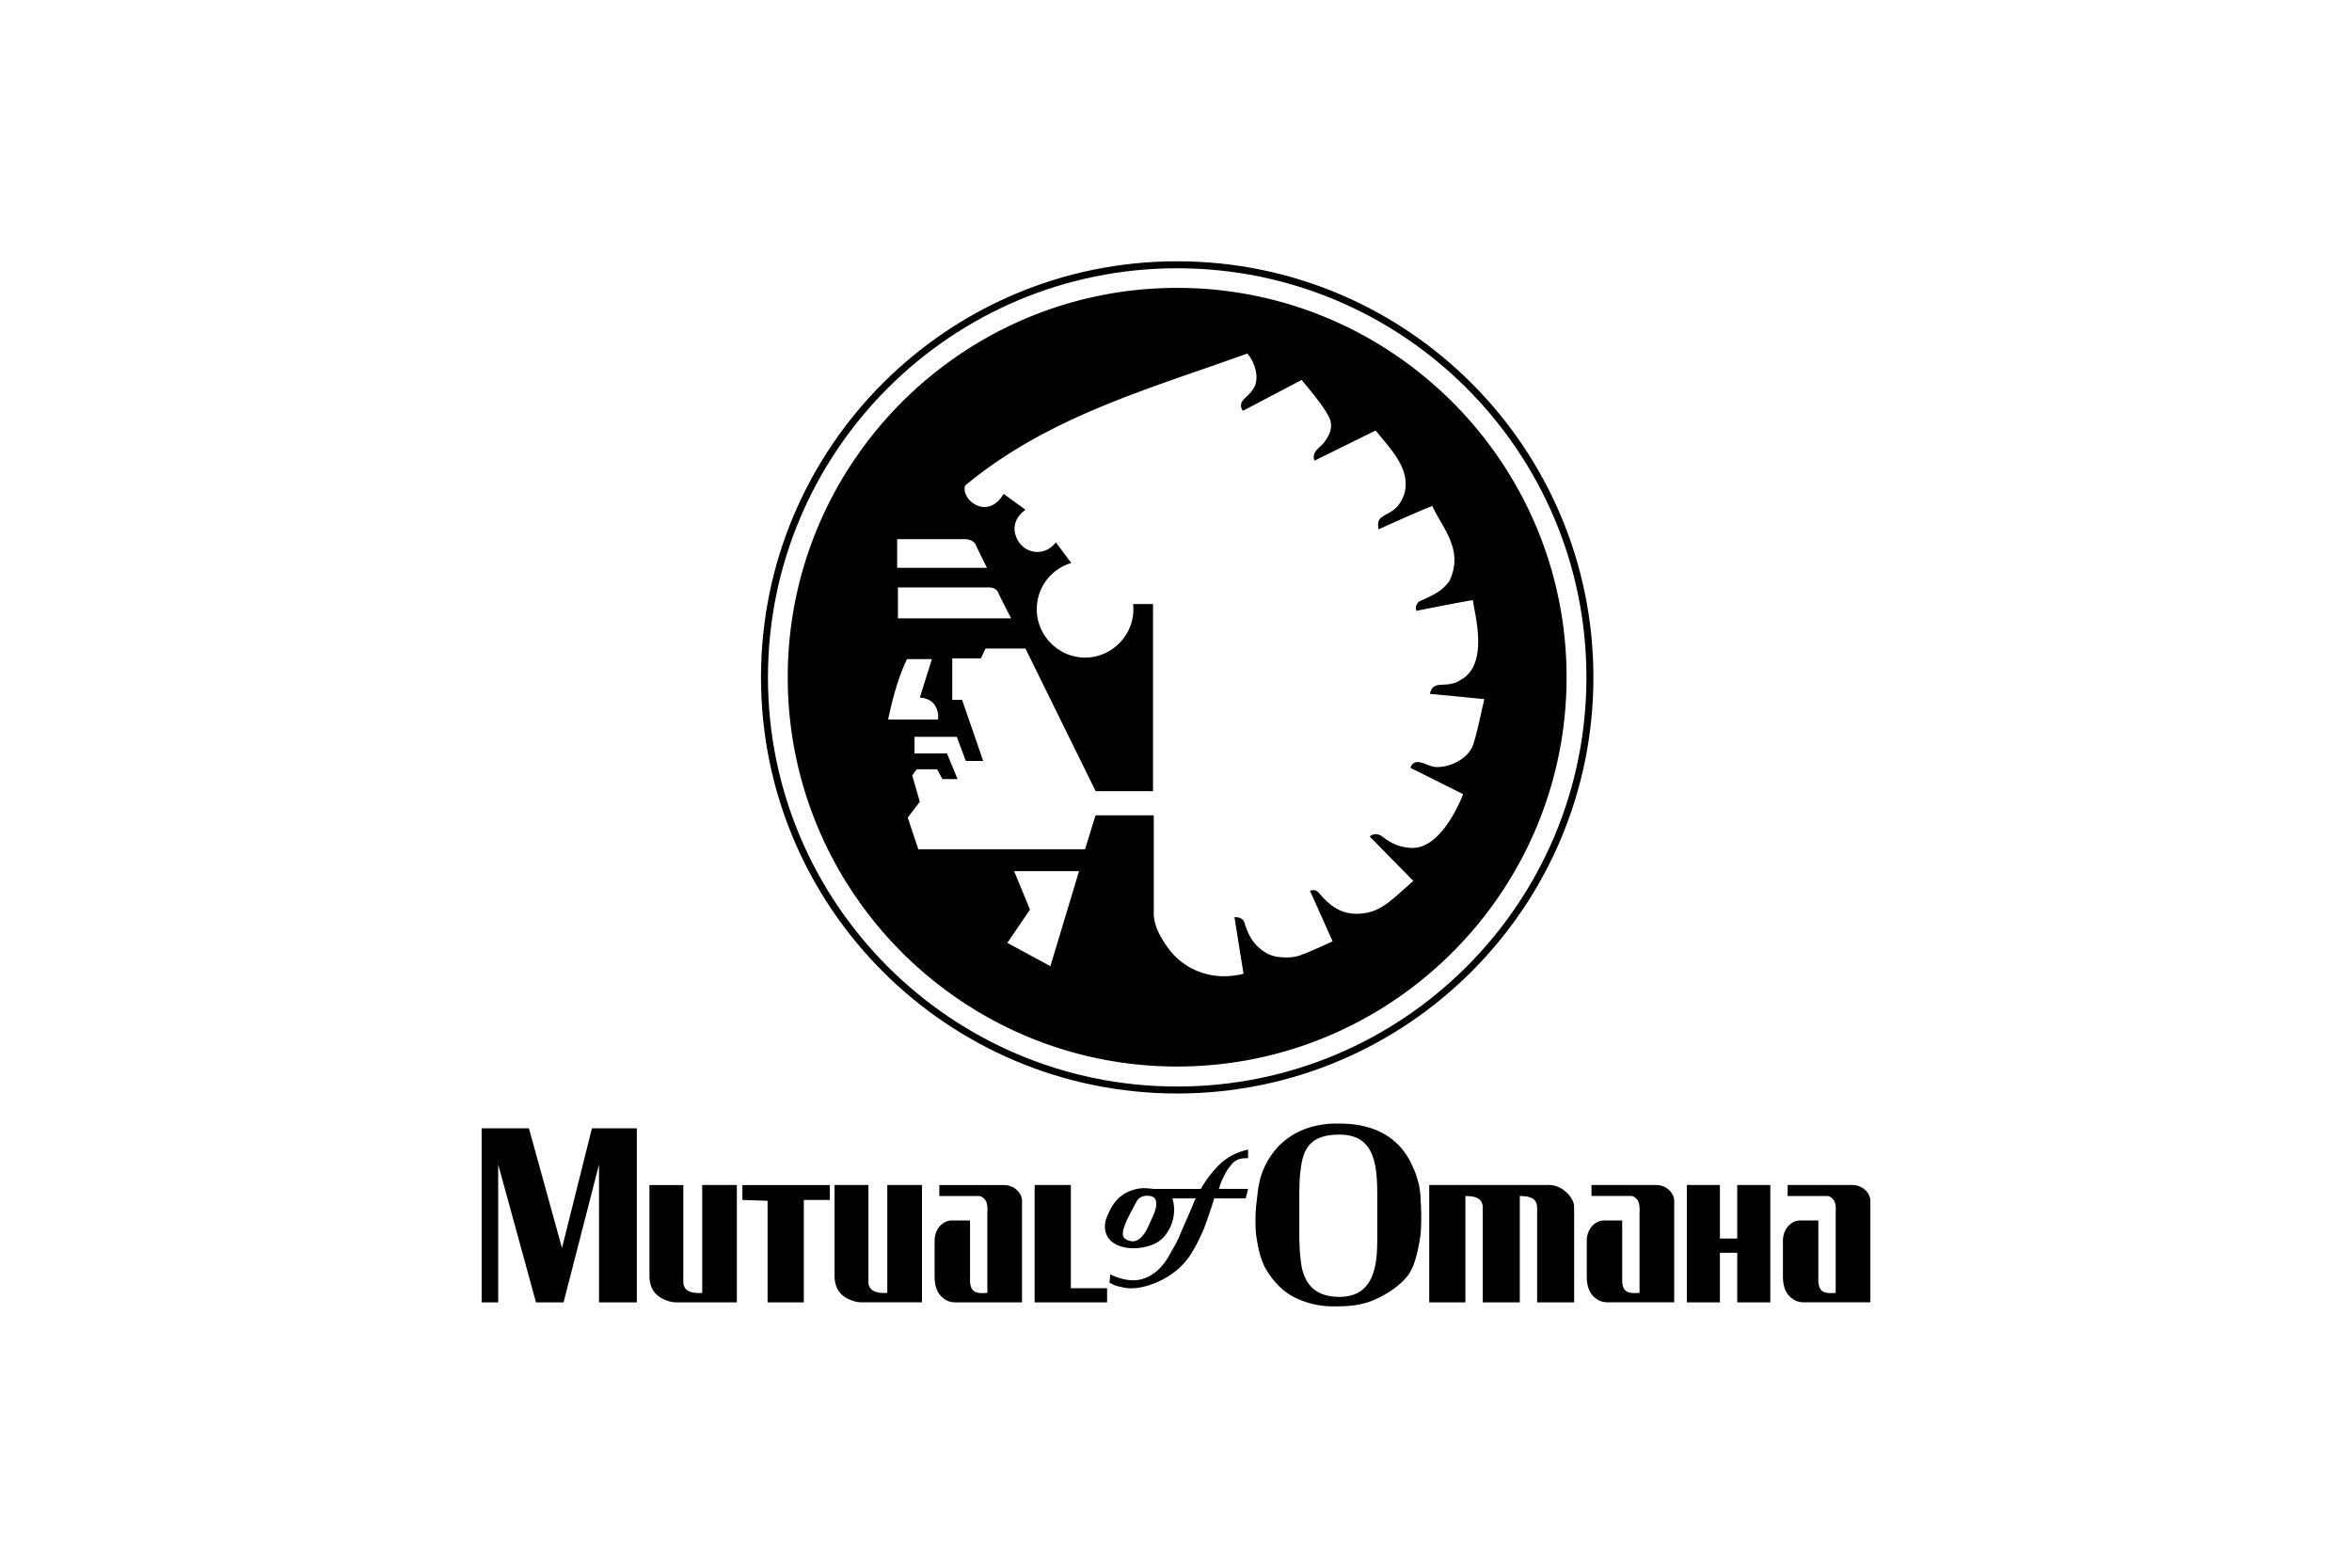 <svg xmlns="http://www.w3.org/2000/svg" height="800" width="1200" viewBox="-14.578 -18.289 126.342 109.734"><path d="M48.676 0C32.589 0 19.549 13.041 19.549 29.128c0 16.085 13.04 29.125 29.128 29.125 16.086 0 29.128-13.04 29.128-29.125C77.804 13.041 64.763 0 48.676 0m0 57.765c-15.818 0-28.64-12.821-28.64-28.637 0-15.818 12.822-28.639 28.64-28.639 15.816 0 28.64 12.821 28.64 28.639 0 15.816-12.824 28.637-28.64 28.637"/><path d="M75.927 29.116c0 15.026-12.226 27.249-27.255 27.249-15.026 0-27.251-12.223-27.251-27.249 0-15.027 12.225-27.254 27.251-27.254 15.029 0 27.255 12.226 27.255 27.254M33.833 19.45h-4.754v2.006h6.286s-.794-1.584-.794-1.636c-.21-.37-.739-.37-.739-.37m5.97 29.891l2.005-6.652H37.265l1.109 2.694-1.584 2.325zM35.417 22.83h-6.285v2.165h7.923s-.9-1.742-.9-1.796c-.156-.421-.738-.369-.738-.369m-3.486 9.244s.106-.422-.16-.899c-.315-.634-1.107-.634-1.107-.634l.845-2.694h-1.742c-.634 1.321-1.004 2.748-1.321 4.226zm6.918-7.713c0 1.85 1.534 3.38 3.381 3.38 1.849 0 3.38-1.53 3.38-3.38 0-.124-.006-.247-.019-.369h1.393v13.1H42.97l-4.912-9.985h-2.799l-.318.688H32.935V30.7h.688L35.1 34.977h-1.216l-.632-1.69h-2.958v1.161h2.271l.74 1.796h-1.058l-.37-.686h-1.425l-.318.424.529 1.849L29.82 38.94l.738 2.217H42.23s.74-2.429.74-2.376h4.066v6.813c0 .897.422 1.636.897 2.325 1.216 1.794 3.329 2.479 5.389 1.952-.212-1.268-.636-3.962-.636-3.962.265 0 .583.052.69.371.211.685.474 1.269 1.001 1.745.477.42.897.632 1.532.685.634.052 1.109 0 1.584-.212.476-.159 2.06-.896 2.06-.896L57.97 44.062c.159-.054.421-.106.632.158.845 1.002 1.694 1.585 3.062 1.427 1.374-.159 2.062-1.004 3.54-2.271l-3.062-3.119c.37-.261.685-.155.95.054.635.477 1.161.689 1.847.74 2.271.266 3.749-3.75 3.749-3.75l-3.695-1.847c.37-.899 1.212 0 1.903-.052.899 0 2.219-.58 2.535-1.69.316-1.056.475-1.955.74-3.064l-3.805-.37c.214-1.055 1.109-.316 2.112-.951 2.112-1.109.952-4.806.9-5.598 0-.054-3.962.739-3.962.739-.105-.316.052-.635.371-.739.95-.424 1.476-.688 1.954-1.374 1.002-2.164-.477-3.645-1.216-5.229-1.214.475-3.75 1.636-3.75 1.636-.052-.21-.105-.634.21-.844.479-.37 1.164-.422 1.587-1.636.472-1.745-.95-3.119-2.006-4.438l-4.281 2.112c-.261-.634.479-.95.743-1.375.42-.581.579-1.161.211-1.794-.475-.845-1.162-1.637-1.851-2.482l-4.119 2.165c-.424-.688.319-.896.686-1.479.53-.686.211-1.849-.367-2.535-6.869 2.484-13.893 4.383-19.755 9.244-.316 1.002 1.585 2.48 2.694.581l1.531 1.109a2.524 2.524 0 00-.228.19 2.108 2.108 0 00-.186.201c-.391.486-.426 1.024-.245 1.475.206.619.789 1.091 1.504 1.091.511 0 .984-.273 1.279-.674l1.084 1.445c-1.387.41-2.416 1.685-2.416 3.241M66.315 66.254v-1.595h8.41c.885 0 1.73.87 1.73 1.53v6.683h-2.589v-6.617c0-.659-.496-.824-1.214-.824v7.441h-2.591v-6.617c0-.659-.496-.824-1.214-.824v7.441H66.315zm18.027-1.595h2.316v3.746h1.212v-3.746h2.315v8.214h-2.315V69.4h-1.212v3.473h-2.316v-7.111zm-68.907 0h2.425v8.214h-4.245c-.275 0-.59-.085-.881-.221-.547-.254-.991-.717-.991-1.655v-6.337h2.37v6.78c0 .655.606.826 1.323.771zm12.953-.002h2.426V72.87h-4.246c-.274 0-.589-.086-.881-.221-.547-.252-.99-.719-.99-1.655v-6.337h2.37v6.779c0 .655.605.826 1.321.77zm6.893 1.105c-.11-.166-.275-.331-.496-.331h-2.756v-.771h4.52c.716 0 1.268.556 1.268 1.103v7.111h-4.629c-.278 0-.551-.055-.774-.221-.439-.276-.715-.77-.715-1.6V68.555c0-.791.552-1.413 1.211-1.415h1.269v4.299c.055.771.495.826 1.212.771v-5.679s.056-.443-.11-.77m45.641-.001c-.109-.165-.275-.333-.496-.333H77.67v-.77h4.52c.716 0 1.269.556 1.269 1.103v7.111h-4.63c-.278 0-.552-.055-.774-.22-.441-.277-.716-.771-.716-1.601v-2.496c0-.79.554-1.414 1.212-1.415h1.268v4.297c.055.771.496.826 1.214.771V66.53s.054-.443-.111-.77m13.729-.001c-.111-.165-.276-.331-.496-.331h-2.755v-.771h4.519c.718 0 1.269.557 1.269 1.103V72.87H92.555c-.278 0-.551-.055-.771-.22-.441-.278-.716-.77-.716-1.601v-2.495c0-.791.554-1.414 1.21-1.415h1.269v4.298c.056.771.496.825 1.214.771V66.53s.055-.444-.11-.771m-74.64.003l-1.762-.056v-1.046h6.119v1.046H22.545v7.168H20.01v-7.111zm23.76 7.111h-5.071v-8.214h2.535v7.222H43.77zM7.718 60.69H10.86v12.182H8.214v-9.649l-2.481 9.649h-1.93l-2.645-9.649v9.649H0V60.69h3.308l2.315 8.379zm43.881 4.241h2.039l-.166.664h-2.205s-.276.936-.551 1.651c-.109.331-.22.61-.33.83-.718 1.596-1.212 2.039-1.489 2.316-.882.881-2.716 1.739-4.024 1.433-.63-.145-.496-.11-.938-.331l.059-.586s1.212.676 2.311.31c1.241-.415 1.764-1.545 2.04-2.039.166-.278.385-.665.551-1.103.386-.88.824-1.876.991-2.315.055-.11.11-.166.11-.166H48.345c0 .056.027.106.041.166l.014.056c.256 1.191-.33 2.346-1.048 2.809-.939.605-2.711.67-3.417-.165-.392-.465-.386-1.096-.165-1.597.275-.624.646-1.52 1.875-1.877.553-.16.88-.106 1.376-.055h3.31s.485-.896 1.262-1.663c.502-.495 1.126-.877 2.044-1.09v.604c-.926-.039-1.136.419-1.376.719-.124.155-.51.833-.662 1.43m-4.412.83c-.054-.276-.386-.403-.826-.331-.186.029-.385.165-.496.331 0 0-.598 1.1-.718 1.379-.142.338-.274.66-.274.936 0 .271.172.405.495.494.394.109.717-.109.992-.494.165-.22.268-.446.386-.719.26-.595.551-1.103.44-1.596m7.058 0c.054-.499.107-.991.219-1.435.056-.276.166-.552.278-.825.826-1.876 2.59-3.2 5.293-3.144 2.479 0 4.3.994 5.18 3.144.168.328.278.771.388 1.157.055.328.113.715.113 1.103.054.714.054 1.541 0 2.315-.113.825-.279 1.653-.555 2.316-.11.22-.209.446-.386.659-.565.682-1.336 1.202-2.205 1.6-.719.327-1.541.494-2.48.494-1.104.056-2.039-.106-2.921-.494-.935-.386-1.711-1.103-2.37-2.259-.055-.11-.09-.228-.138-.331-.23-.52-.36-1.215-.469-1.985-.054-.719-.054-1.545.055-2.315m3.086-2.26c-.109.66-.109 1.43-.109 2.26v2.315c0 .881.055 1.653.165 2.316.276 1.268.993 2.094 2.646 2.094 1.542 0 2.206-.883 2.479-2.094.166-.72.166-1.491.166-2.316v-2.259c0-.869-.002-1.67-.111-2.316-.219-1.379-.826-2.37-2.534-2.37-1.93 0-2.535.88-2.703 2.37"/></svg>